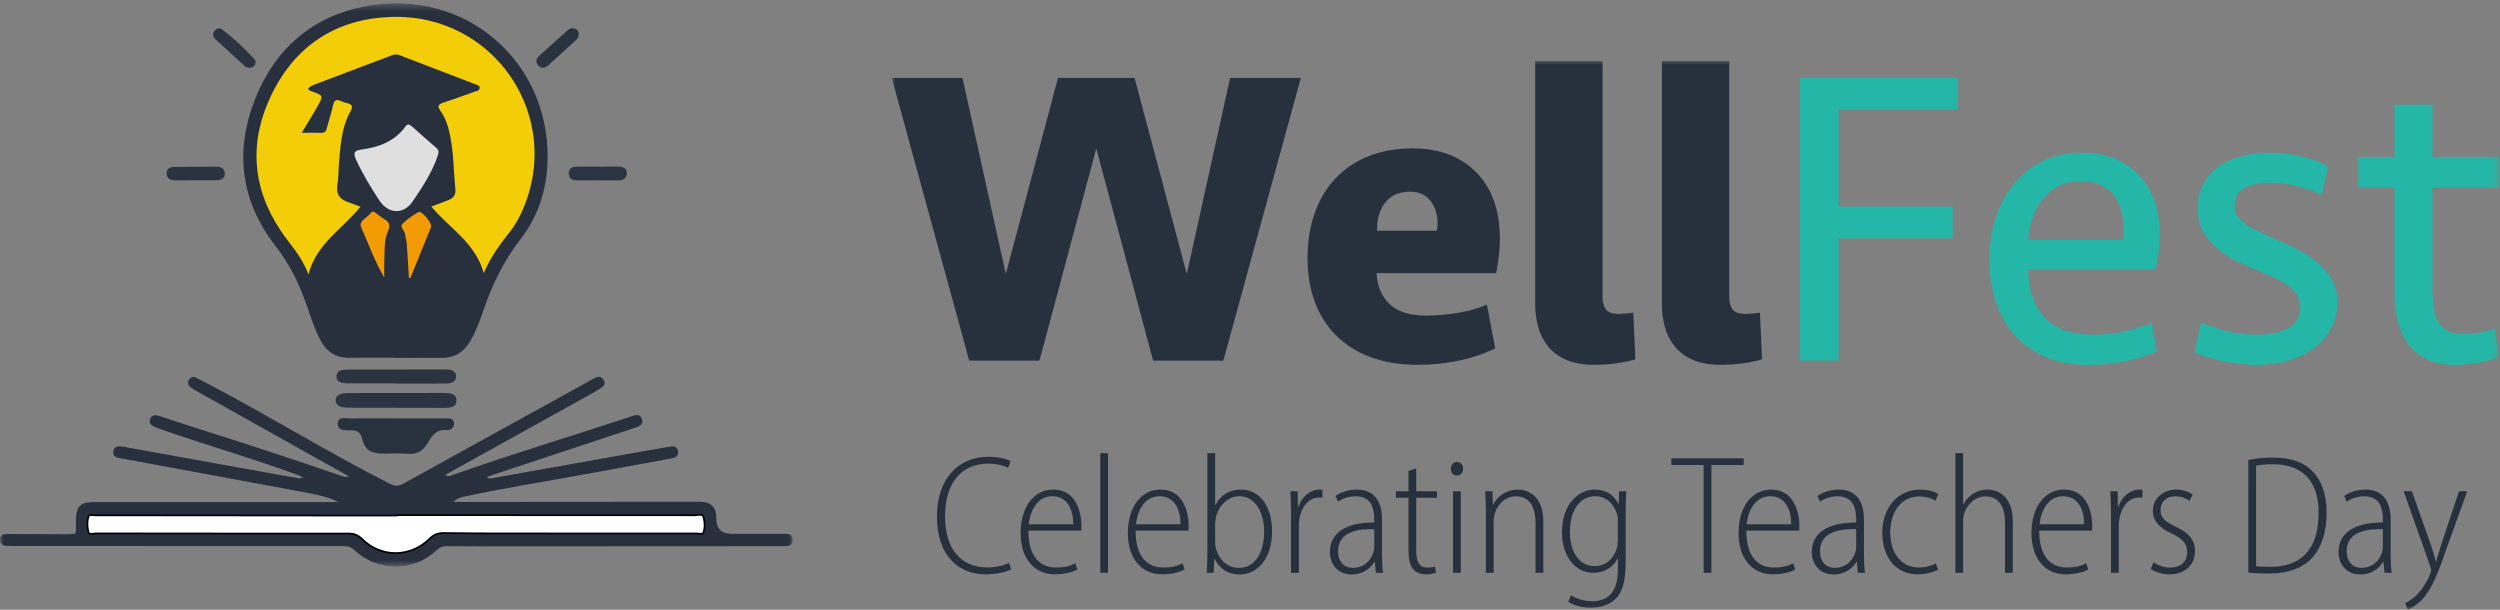 <svg width="328" height="80" viewBox="0 0 328 80" fill="none" xmlns="http://www.w3.org/2000/svg">
<rect x="0" y="0" width="328" height="80" fill="#808080" stroke="none"/>
<g clip-path="url(#clip0_1_2)">
<mask id="mask0_1_2" style="mask-type:luminance" maskUnits="userSpaceOnUse" x="0" y="0" width="104" height="75">
<path d="M104 0.444H0V74.33H104V0.444Z" fill="white"/>
</mask>
<g mask="url(#mask0_1_2)">
<path d="M51.773 46.939C49.797 46.939 47.821 46.916 45.845 46.946C44.048 46.972 42.823 46.14 42.011 44.582C41.199 43.025 40.696 41.349 40.111 39.705C39.163 37.045 37.932 34.57 36.171 32.311C31.512 26.336 30.746 19.663 33.567 12.759C36.416 5.787 41.785 1.583 49.284 0.622C62.111 -1.023 72.614 8.991 71.801 21.894C71.581 25.392 70.427 28.635 68.292 31.38C66.033 34.284 64.514 37.498 63.353 40.935C62.916 42.231 62.418 43.505 61.737 44.698C60.897 46.169 59.662 46.969 57.929 46.955C55.877 46.939 53.825 46.951 51.773 46.951C51.773 46.947 51.773 46.943 51.773 46.939Z" fill="#28303D"/>
<path d="M39.412 62.443C33.641 60.311 27.733 58.59 21.913 56.605C21.41 56.434 20.905 56.265 20.416 56.057C19.955 55.861 19.449 55.612 19.693 54.98C19.918 54.396 20.402 54.41 20.935 54.589C22.555 55.132 24.18 55.661 25.808 56.177C32.215 58.209 38.606 60.286 44.956 62.49C45.197 62.573 45.447 62.629 45.784 62.497C44.086 61.55 42.387 60.604 40.69 59.654C35.684 56.854 30.679 54.053 25.677 51.248C25.413 51.1 25.152 50.936 24.924 50.739C24.627 50.483 24.579 50.153 24.805 49.821C25.018 49.507 25.314 49.346 25.685 49.528C26.298 49.83 26.9 50.155 27.505 50.472C35.472 54.656 43.128 59.406 51.159 63.475C51.826 63.812 52.292 63.801 52.924 63.451C61.061 58.944 69.213 54.461 77.361 49.973C77.66 49.809 77.949 49.618 78.264 49.493C78.683 49.327 79.006 49.511 79.222 49.881C79.432 50.24 79.316 50.577 79.016 50.788C78.521 51.136 77.991 51.439 77.461 51.734C71.13 55.252 64.796 58.765 58.421 62.303C58.8 62.585 59.104 62.417 59.404 62.311C67.104 59.592 74.922 57.236 82.677 54.686C83.245 54.5 83.947 54.145 84.217 54.988C84.477 55.798 83.72 55.986 83.159 56.173C76.818 58.283 70.473 60.38 64.129 62.481C63.948 62.667 63.742 62.797 63.557 62.778C63.895 62.623 64.345 62.884 64.771 62.698C71.465 61.505 78.159 60.312 84.854 59.121C85.752 58.962 86.655 58.83 87.55 58.662C88.13 58.553 88.776 58.384 88.948 59.161C89.12 59.942 88.473 60.075 87.888 60.182C84.638 60.778 81.387 61.373 78.136 61.973C72.385 63.035 66.603 63.936 60.882 65.159C60.386 65.266 59.904 65.438 59.453 65.809C59.767 65.825 60.082 65.855 60.396 65.855C70.85 65.849 81.304 65.841 91.758 65.832C93.302 65.831 93.97 66.49 93.983 68.032C93.994 69.37 94.663 70.04 95.989 70.043C98.193 70.045 100.398 70.043 102.603 70.042C103.209 70.042 103.97 69.928 103.999 70.79C104.03 71.734 103.225 71.652 102.583 71.653C90.609 71.662 78.635 71.668 66.66 71.673C63.961 71.674 61.262 71.684 58.564 71.656C58.017 71.65 57.651 71.849 57.267 72.209C54.255 75.039 49.526 75.04 46.525 72.193C46.057 71.749 45.59 71.648 44.996 71.648C30.741 71.651 16.485 71.642 2.23 71.634C1.85 71.634 1.47 71.629 1.09 71.629C0.501 71.631 -0.022 71.486 0.001 70.779C0.022 70.118 0.538 70.058 1.075 70.062C3.507 70.079 5.94 70.091 8.373 70.093C10.26 70.095 9.945 70.234 9.957 68.533C9.973 66.334 10.434 65.867 12.636 65.867C22.823 65.868 33.011 65.867 43.199 65.867C43.593 65.867 43.987 65.867 44.38 65.867C42.808 65.072 41.134 64.812 39.477 64.503C31.636 63.039 23.79 61.599 15.946 60.152C15.414 60.054 14.773 59.988 14.865 59.267C14.975 58.407 15.668 58.519 16.289 58.63C23.541 59.938 30.792 61.246 38.043 62.554C38.342 62.608 38.643 62.651 38.943 62.699C39.234 62.888 39.569 62.583 39.859 62.744C39.753 62.609 39.515 62.616 39.412 62.443Z" fill="#28303D"/>
<path d="M51.982 54.891C54.145 54.891 56.307 54.885 58.469 54.895C58.954 54.897 59.541 54.837 59.568 55.558C59.591 56.2 59.05 56.475 58.58 56.429C57.262 56.301 56.686 57.152 56.145 58.081C55.538 59.124 54.723 59.653 53.453 59.535C52.362 59.434 51.254 59.533 50.155 59.509C48.597 59.474 47.877 59.018 47.507 57.558C47.292 56.711 46.892 56.456 46.098 56.46C45.359 56.463 44.289 56.558 44.309 55.57C44.329 54.554 45.417 54.924 46.065 54.908C48.036 54.861 50.01 54.891 51.982 54.891Z" fill="#28323E"/>
<path d="M51.973 53.493C49.959 53.493 47.946 53.496 45.932 53.49C45.592 53.49 45.245 53.484 44.913 53.422C44.423 53.33 44.035 53.034 44.039 52.517C44.044 51.996 44.458 51.727 44.934 51.626C45.227 51.564 45.537 51.567 45.839 51.567C49.828 51.561 53.817 51.559 57.806 51.556C57.958 51.556 58.111 51.553 58.262 51.558C59.002 51.579 59.897 51.605 59.882 52.553C59.867 53.483 59.006 53.518 58.241 53.512C56.152 53.496 54.062 53.506 51.973 53.506C51.973 53.502 51.973 53.498 51.973 53.493Z" fill="#2C3341"/>
<path d="M51.94 50.304C49.891 50.304 47.841 50.309 45.792 50.3C45.454 50.298 45.107 50.273 44.781 50.193C44.376 50.093 44.12 49.811 44.141 49.368C44.161 48.939 44.419 48.652 44.821 48.56C45.149 48.486 45.498 48.485 45.838 48.484C49.937 48.478 54.035 48.477 58.134 48.475C58.324 48.475 58.514 48.478 58.703 48.481C59.303 48.494 59.83 48.755 59.84 49.359C59.852 50.032 59.283 50.302 58.658 50.314C57.482 50.336 56.305 50.327 55.128 50.328C54.066 50.33 53.003 50.329 51.94 50.329L51.94 50.304Z" fill="#2B3341"/>
<path d="M78.498 23.657C77.551 23.657 76.603 23.658 75.656 23.657C75.028 23.657 74.607 23.348 74.612 22.719C74.618 22.132 75.051 21.874 75.617 21.872C77.474 21.863 79.331 21.864 81.188 21.857C81.757 21.855 82.205 22.098 82.232 22.669C82.261 23.278 81.853 23.646 81.227 23.66C80.318 23.68 79.408 23.665 78.498 23.665C78.498 23.663 78.498 23.66 78.498 23.657Z" fill="#2B3442"/>
<path d="M25.569 23.655C24.698 23.655 23.827 23.65 22.956 23.656C22.344 23.661 21.878 23.427 21.86 22.776C21.841 22.095 22.337 21.9 22.936 21.897C24.716 21.887 26.496 21.872 28.276 21.867C28.89 21.866 29.489 22.015 29.493 22.748C29.497 23.469 28.928 23.651 28.297 23.65C27.387 23.648 26.478 23.649 25.57 23.649L25.569 23.655Z" fill="#2B3341"/>
<path d="M75.929 4.552C75.931 4.939 75.667 5.174 75.417 5.402C74.271 6.452 73.113 7.489 71.968 8.54C71.542 8.931 71.079 9.026 70.657 8.619C70.218 8.196 70.328 7.71 70.748 7.326C71.978 6.2 73.223 5.09 74.468 3.981C74.776 3.706 75.138 3.623 75.523 3.806C75.831 3.952 75.945 4.222 75.929 4.552Z" fill="#29323F"/>
<path d="M33.527 8.1C33.55 8.44 33.415 8.656 33.158 8.787C32.781 8.977 32.408 8.934 32.101 8.656C30.808 7.489 29.521 6.314 28.246 5.129C27.939 4.844 27.862 4.474 28.108 4.101C28.356 3.726 28.81 3.601 29.106 3.828C30.668 5.024 32.107 6.363 33.431 7.821C33.499 7.897 33.504 8.031 33.527 8.1Z" fill="#2B3340"/>
<path d="M63.47 35.829C62.348 31.794 58.919 29.933 56.589 27.096C57.357 26.808 58.1 26.542 58.833 26.25C59.497 25.986 59.824 25.56 59.742 24.763C59.505 22.46 59.527 20.134 59.064 17.85C58.826 16.681 58.504 15.536 57.807 14.577C57.255 13.816 57.636 13.646 58.263 13.435C59.63 12.974 60.99 12.49 62.35 12.006C62.59 11.921 62.916 11.873 62.934 11.551C62.953 11.217 62.626 11.155 62.389 11.064C59.059 9.783 55.725 8.51 52.394 7.231C52.053 7.099 51.723 7.136 51.395 7.26C47.95 8.559 44.504 9.856 41.063 11.167C40.828 11.257 40.632 11.451 40.429 11.59C40.529 11.896 40.76 11.931 40.968 12.007C42.418 12.536 42.439 12.549 41.654 13.957C41.033 15.069 40.351 16.146 39.585 17.423C40.572 17.423 41.356 17.405 42.14 17.43C42.626 17.446 42.789 17.201 42.896 16.774C43.144 15.781 43.479 14.808 43.7 13.809C43.844 13.156 44.127 12.979 44.726 13.248C44.968 13.357 45.218 13.464 45.475 13.518C46.219 13.672 46.355 13.945 45.952 14.668C44.793 16.751 44.675 19.092 44.474 21.4C44.391 22.346 44.426 23.309 44.267 24.24C44.064 25.436 44.547 26.119 45.619 26.504C46.152 26.695 46.683 26.894 47.292 27.118C45.006 30.005 41.538 31.887 40.462 36.014C39.609 33.629 38.046 32.083 36.846 30.292C32.963 24.495 32.667 18.373 35.719 12.226C38.872 5.877 44.23 2.458 51.299 2.22C64.991 1.76 74.115 15.556 68.41 27.897C68.01 28.763 67.541 29.59 66.954 30.338C65.662 31.983 64.393 33.639 63.47 35.829Z" fill="#F3CD07"/>
<path d="M53.691 16.344C53.801 16.421 53.967 16.516 54.107 16.639C55.161 17.567 56.199 18.512 57.266 19.425C57.644 19.748 57.545 20.083 57.422 20.448C56.688 22.63 55.419 24.544 54.153 26.416C52.95 28.194 50.94 28.087 49.764 26.291C48.646 24.582 47.575 22.832 46.722 20.961C46.365 20.177 46.35 19.761 47.391 19.625C49.666 19.328 51.745 18.574 53.182 16.621C53.292 16.471 53.403 16.307 53.691 16.344Z" fill="#E0DFDF"/>
<path d="M53.647 36.443C53.555 34.932 53.474 33.421 53.363 31.911C53.333 31.5 53.187 31.097 53.137 30.685C53.08 30.215 52.387 29.782 52.819 29.352C53.427 28.744 54.169 28.239 54.924 27.818C55.318 27.599 56.741 29.319 56.554 29.79C55.661 32.033 54.736 34.264 53.823 36.499C53.764 36.48 53.705 36.461 53.647 36.443Z" fill="#F29B05"/>
<path d="M50.416 36.404C49.142 34.282 48.382 32.024 47.394 29.861C46.998 28.993 48.147 28.613 48.584 28.01C48.989 27.453 49.297 28 49.611 28.189C49.903 28.364 50.156 28.603 50.45 28.774C51.117 29.162 51.237 29.575 50.895 30.345C50.367 31.535 50.48 32.872 50.422 34.157C50.388 34.905 50.416 35.655 50.416 36.404Z" fill="#F39B02"/>
<path d="M51.89 72.565C50.258 72.565 48.707 71.915 47.522 70.733C46.997 70.209 46.452 69.996 45.638 69.996C42.083 70 38.532 70.001 34.982 70.001C27.877 70.001 20.577 69.995 12.666 69.981C12.559 69.981 12.447 69.996 12.327 70.011C12.21 70.027 12.089 70.043 11.98 70.043C11.74 70.043 11.63 69.969 11.589 69.778C11.407 68.933 11.425 68.26 11.643 67.719C11.674 67.642 11.734 67.571 11.957 67.571C12.043 67.571 12.133 67.581 12.222 67.59C12.314 67.599 12.404 67.609 12.485 67.609C20.798 67.613 29.111 67.621 37.423 67.63L44.768 67.638C45.653 67.638 49.689 67.638 49.689 67.638L52.069 67.638V67.588H62.601C72.133 67.588 81.664 67.589 91.196 67.599C91.303 67.599 91.419 67.583 91.532 67.567C91.645 67.552 91.762 67.535 91.868 67.535C92.108 67.535 92.231 67.619 92.291 67.825C92.505 68.556 92.5 69.285 92.277 69.877C92.246 69.959 92.184 70.036 91.941 70.036C91.845 70.036 91.737 70.024 91.634 70.012C91.531 70.001 91.425 69.989 91.33 69.989C88.253 69.991 85.174 69.992 82.097 69.992C76.847 69.992 71.598 69.989 66.347 69.984H66.266C63.639 69.982 60.922 69.979 58.251 69.933L58.186 69.933C57.441 69.933 56.895 70.159 56.36 70.687C55.134 71.898 53.546 72.565 51.89 72.565Z" fill="white"/>
<path d="M91.868 67.65C92.059 67.65 92.135 67.7 92.18 67.857C92.388 68.565 92.384 69.268 92.17 69.836C92.158 69.868 92.137 69.922 91.941 69.922C91.851 69.922 91.747 69.91 91.646 69.899C91.54 69.887 91.431 69.875 91.329 69.875C88.258 69.877 85.186 69.878 82.115 69.878C76.859 69.878 71.604 69.875 66.347 69.87H66.266C63.639 69.868 60.922 69.865 58.252 69.82C58.23 69.819 58.207 69.819 58.185 69.819C57.407 69.819 56.838 70.054 56.279 70.606C55.075 71.796 53.516 72.451 51.89 72.451C50.288 72.451 48.766 71.812 47.603 70.652C47.054 70.105 46.485 69.882 45.633 69.882C42.081 69.886 38.528 69.888 34.977 69.888C27.864 69.888 20.566 69.881 12.664 69.867C12.552 69.867 12.43 69.883 12.312 69.898C12.198 69.914 12.081 69.929 11.979 69.929C11.755 69.929 11.723 69.856 11.7 69.754C11.524 68.932 11.539 68.281 11.749 67.762C11.761 67.731 11.78 67.685 11.957 67.685C12.035 67.685 12.124 67.694 12.21 67.703C12.301 67.713 12.396 67.722 12.485 67.722C20.767 67.727 29.049 67.735 37.331 67.744L44.768 67.751C45.651 67.752 46.535 67.752 47.418 67.752L49.687 67.752L51.955 67.751H52.183V67.702H57.136H62.318C71.017 67.702 81.141 67.703 91.197 67.713C91.311 67.713 91.431 67.696 91.547 67.68C91.657 67.665 91.77 67.65 91.868 67.65ZM91.868 67.421C91.646 67.421 91.398 67.484 91.197 67.484C81.57 67.475 71.944 67.474 62.318 67.474C58.864 67.474 55.408 67.474 51.955 67.474V67.523C50.442 67.523 48.931 67.524 47.418 67.524C46.535 67.524 45.651 67.524 44.768 67.523C34.007 67.512 23.246 67.499 12.485 67.494C12.326 67.494 12.132 67.456 11.957 67.456C11.771 67.456 11.608 67.499 11.537 67.676C11.265 68.35 11.331 69.121 11.477 69.801C11.539 70.087 11.741 70.157 11.979 70.157C12.206 70.157 12.464 70.094 12.664 70.094H12.665C20.103 70.107 27.539 70.115 34.977 70.115C38.528 70.115 42.081 70.113 45.633 70.11H45.638C46.361 70.11 46.903 70.277 47.441 70.813C48.689 72.058 50.285 72.679 51.89 72.679C53.516 72.679 55.15 72.041 56.439 70.768C56.96 70.253 57.481 70.047 58.185 70.047C58.206 70.047 58.227 70.047 58.248 70.047C60.947 70.093 63.647 70.095 66.347 70.097C71.603 70.103 76.858 70.105 82.115 70.105C85.186 70.105 88.258 70.104 91.329 70.102C91.511 70.102 91.74 70.149 91.94 70.149C92.141 70.149 92.312 70.103 92.382 69.916C92.635 69.246 92.598 68.474 92.399 67.792C92.312 67.493 92.105 67.421 91.868 67.421Z" fill="black"/>
</g>
<mask id="mask1_1_2" style="mask-type:luminance" maskUnits="userSpaceOnUse" x="117" y="8" width="211" height="72">
<path d="M327.857 8H117V80H327.857V8Z" fill="white"/>
</mask>
<g mask="url(#mask1_1_2)">
<path d="M155.704 35.95L161.391 10.227H170.667L160.507 47.309H151.287L143.833 19.47L136.38 47.309H127.159L117 10.227H126.276L131.963 35.95L138.809 10.227H148.858L155.704 35.95Z" fill="#27303D"/>
<path d="M185.298 19.47C188.831 19.47 191.628 20.519 193.69 22.616C195.751 24.713 196.782 27.618 196.782 31.329C196.782 32.74 196.616 34.243 196.285 35.839H180.605C180.678 37.51 181.24 38.855 182.289 39.876C183.338 40.897 184.947 41.407 187.12 41.407C188.445 41.407 189.833 41.287 191.288 41.045C192.742 40.804 194.002 40.442 195.071 39.96L196.175 45.694C194.775 46.4 193.202 46.938 191.454 47.309C189.705 47.679 187.893 47.865 186.015 47.865C183.66 47.865 181.58 47.522 179.776 46.835C177.972 46.149 176.464 45.193 175.249 43.968C174.034 42.743 173.114 41.277 172.488 39.569C171.862 37.862 171.55 35.969 171.55 33.89C171.55 31.663 171.871 29.659 172.516 27.877C173.159 26.095 174.08 24.583 175.277 23.339C176.472 22.096 177.917 21.14 179.611 20.472C181.304 19.803 183.2 19.47 185.298 19.47ZM185.021 25.149C183.622 25.149 182.545 25.604 181.791 26.513C181.036 27.423 180.659 28.675 180.659 30.271H188.5C188.573 29.974 188.61 29.659 188.61 29.325C188.61 28.137 188.297 27.145 187.671 26.346C187.045 25.548 186.162 25.149 185.021 25.149Z" fill="#27303D"/>
<path d="M210.254 38.957C210.254 39.663 210.401 40.21 210.696 40.6C210.99 40.99 211.56 41.184 212.408 41.184C212.923 41.184 213.548 41.129 214.285 41.018L214.561 47.142C213.824 47.365 212.987 47.541 212.049 47.672C211.11 47.801 210.144 47.866 209.15 47.866C207.677 47.866 206.445 47.644 205.451 47.198C204.457 46.753 203.665 46.16 203.077 45.417C202.488 44.674 202.064 43.83 201.807 42.883C201.549 41.937 201.42 40.962 201.42 39.96V8H210.254V38.957Z" fill="#27303D"/>
<path d="M226.873 38.957C226.873 39.663 227.02 40.21 227.315 40.6C227.609 40.99 228.179 41.184 229.027 41.184C229.542 41.184 230.167 41.129 230.904 41.018L231.18 47.142C230.443 47.365 229.607 47.541 228.668 47.672C227.729 47.801 226.763 47.866 225.769 47.866C224.297 47.866 223.064 47.644 222.07 47.198C221.076 46.753 220.284 46.16 219.696 45.417C219.107 44.674 218.683 43.83 218.426 42.883C218.168 41.937 218.04 40.962 218.04 39.96V8H226.873V38.957Z" fill="#27303D"/>
<path d="M236.149 47.309V10.227H256.854V14.403H241.228V27.098H256.192V31.274H241.228V47.309H236.149Z" fill="#24B6A6"/>
<path d="M273.141 20.027C274.834 20.027 276.315 20.305 277.586 20.862C278.855 21.419 279.922 22.18 280.788 23.145C281.652 24.11 282.297 25.252 282.72 26.569C283.143 27.887 283.355 29.306 283.355 30.829C283.355 32.351 283.171 33.854 282.803 35.339H266.074C266.11 36.638 266.295 37.808 266.626 38.846C266.957 39.886 267.462 40.787 268.144 41.547C268.825 42.308 269.708 42.892 270.794 43.301C271.88 43.709 273.197 43.913 274.742 43.913C276.178 43.913 277.531 43.765 278.8 43.467C280.07 43.171 281.238 42.8 282.306 42.354L282.968 46.085C281.79 46.641 280.419 47.078 278.855 47.393C277.291 47.708 275.681 47.866 274.024 47.866C271.816 47.866 269.892 47.505 268.255 46.781C266.616 46.056 265.263 45.074 264.196 43.83C263.129 42.586 262.328 41.129 261.795 39.459C261.261 37.789 260.994 35.989 260.994 34.058C260.994 32.127 261.271 30.309 261.822 28.601C262.374 26.894 263.175 25.4 264.225 24.119C265.273 22.838 266.552 21.836 268.062 21.113C269.57 20.389 271.264 20.027 273.141 20.027ZM272.975 23.757C271.907 23.757 270.969 23.961 270.159 24.369C269.349 24.778 268.65 25.335 268.061 26.04C267.472 26.746 267.012 27.571 266.681 28.518C266.35 29.464 266.147 30.458 266.074 31.496H278.552C278.662 30.458 278.643 29.464 278.497 28.518C278.349 27.571 278.055 26.746 277.613 26.04C277.171 25.335 276.564 24.778 275.791 24.369C275.018 23.961 274.08 23.757 272.975 23.757Z" fill="#24B6A6"/>
<path d="M306.655 39.681C306.655 40.943 306.388 42.075 305.854 43.077C305.321 44.079 304.585 44.934 303.646 45.639C302.707 46.344 301.593 46.891 300.306 47.281C299.016 47.671 297.618 47.866 296.109 47.866C295.447 47.866 294.747 47.828 294.011 47.755C293.274 47.68 292.539 47.569 291.802 47.42C291.066 47.273 290.357 47.096 289.677 46.891C288.996 46.688 288.416 46.474 287.938 46.251L288.766 42.298C289.723 42.706 290.818 43.077 292.051 43.411C293.284 43.745 294.655 43.912 296.165 43.912C297.746 43.912 299.081 43.625 300.168 43.049C301.252 42.474 301.796 41.555 301.796 40.293C301.796 39.7 301.649 39.171 301.355 38.706C301.059 38.243 300.673 37.834 300.195 37.481C299.716 37.129 299.154 36.804 298.511 36.507C297.867 36.21 297.194 35.914 296.495 35.616C295.538 35.245 294.581 34.828 293.624 34.363C292.667 33.899 291.793 33.343 291.002 32.693C290.21 32.044 289.567 31.292 289.07 30.438C288.573 29.584 288.324 28.564 288.324 27.375C288.324 26.076 288.591 24.963 289.125 24.035C289.658 23.107 290.358 22.346 291.223 21.752C292.088 21.159 293.091 20.722 294.232 20.444C295.373 20.165 296.551 20.026 297.766 20.026C299.165 20.026 300.526 20.184 301.852 20.499C303.177 20.815 304.372 21.251 305.441 21.808L304.612 25.594C303.545 25.075 302.432 24.675 301.272 24.397C300.112 24.118 298.943 23.979 297.766 23.979C296.477 23.979 295.392 24.202 294.508 24.648C293.625 25.093 293.183 25.91 293.183 27.097C293.183 27.654 293.34 28.127 293.653 28.517C293.965 28.907 294.371 29.261 294.868 29.575C295.365 29.891 295.907 30.179 296.496 30.438C297.085 30.698 297.637 30.958 298.153 31.218C298.631 31.44 299.349 31.756 300.307 32.164C301.263 32.573 302.211 33.102 303.15 33.751C304.089 34.401 304.907 35.208 305.607 36.173C306.306 37.139 306.656 38.308 306.656 39.681H306.655Z" fill="#24B6A6"/>
<path d="M309.416 20.583H314.164V13.735H319.133V20.583H327.857V24.648H319.133V38.289C319.133 39.069 319.188 39.802 319.299 40.488C319.409 41.175 319.611 41.76 319.906 42.242C320.2 42.725 320.605 43.105 321.121 43.383C321.635 43.662 322.316 43.801 323.163 43.801C324.709 43.801 326.108 43.56 327.36 43.077L327.801 46.863C327.212 47.123 326.374 47.355 325.289 47.559C324.203 47.762 323.144 47.865 322.114 47.865C320.679 47.865 319.464 47.633 318.47 47.169C317.477 46.705 316.657 46.056 316.013 45.22C315.369 44.385 314.9 43.393 314.605 42.242C314.31 41.091 314.163 39.829 314.163 38.455V24.647H309.416V20.583Z" fill="#24B6A6"/>
<path d="M132.669 74.695C131.997 75.044 130.781 75.352 129.236 75.352C126.013 75.352 122.925 73.165 122.925 67.751C122.925 62.805 125.754 59.932 129.654 59.932C131.225 59.932 132.179 60.275 132.593 60.499L132.26 61.38C131.618 61.061 130.755 60.824 129.615 60.824C126.341 60.824 123.989 63.162 123.989 67.714C123.989 72.141 126.167 74.448 129.518 74.448C130.629 74.448 131.668 74.212 132.368 73.847L132.669 74.695Z" fill="#27303D"/>
<path d="M134.923 69.612C134.923 73.292 136.659 74.459 138.547 74.459C139.835 74.459 140.561 74.187 141.088 73.907L141.344 74.712C140.905 74.975 139.912 75.352 138.405 75.352C135.575 75.352 133.905 73.124 133.905 69.964C133.905 66.45 135.688 64.232 138.189 64.232C141.249 64.232 141.882 67.317 141.882 68.965C141.882 69.236 141.882 69.413 141.858 69.612H134.923ZM140.807 68.786C140.84 66.953 140.083 65.102 138.045 65.102C136.043 65.102 135.137 67.118 134.969 68.786H140.807Z" fill="#27303D"/>
<path d="M144.352 59.455H145.371V75.148H144.352V59.455Z" fill="#27303D"/>
<path d="M148.991 69.612C148.991 73.292 150.726 74.459 152.615 74.459C153.903 74.459 154.629 74.187 155.156 73.907L155.412 74.712C154.973 74.975 153.98 75.352 152.473 75.352C149.643 75.352 147.973 73.124 147.973 69.964C147.973 66.45 149.756 64.232 152.257 64.232C155.317 64.232 155.95 67.317 155.95 68.965C155.95 69.236 155.95 69.413 155.926 69.612H148.991ZM154.875 68.786C154.908 66.953 154.151 65.102 152.113 65.102C150.111 65.102 149.205 67.118 149.036 68.786H154.875Z" fill="#27303D"/>
<path d="M158.322 75.148C158.367 74.502 158.41 73.465 158.41 72.755V59.455H159.429V66.26H159.473C160.141 64.919 161.315 64.233 162.863 64.233C165.17 64.233 166.895 66.303 166.895 69.721C166.895 73.582 164.717 75.374 162.665 75.374C161.083 75.374 160.054 74.633 159.374 73.353H159.309L159.232 75.149L158.322 75.148ZM159.429 71.137C159.429 71.383 159.452 71.641 159.508 71.877C159.971 73.655 161.212 74.504 162.541 74.504C164.721 74.504 165.855 72.419 165.855 69.744C165.855 67.323 164.757 65.102 162.589 65.102C161.201 65.102 159.92 66.252 159.532 67.854C159.475 68.121 159.429 68.401 159.429 68.739V71.137Z" fill="#27303D"/>
<path d="M169.385 67.444C169.385 66.455 169.342 65.382 169.297 64.457H170.249L170.293 66.498H170.349C170.753 65.27 171.797 64.232 173.145 64.232C173.269 64.232 173.393 64.243 173.505 64.267V65.29C173.381 65.266 173.256 65.266 173.097 65.266C171.669 65.266 170.701 66.567 170.473 68.161C170.427 68.473 170.405 68.809 170.405 69.144V75.148H169.385V67.444Z" fill="#27303D"/>
<path d="M180.515 75.148L180.381 73.723H180.326C179.847 74.547 178.814 75.374 177.364 75.374C175.481 75.374 174.478 73.979 174.478 72.434C174.478 69.931 176.561 68.53 180.302 68.555V68.236C180.302 66.947 180.073 65.102 177.855 65.114C177.046 65.114 176.204 65.35 175.541 65.825L175.23 65.066C176.012 64.509 177.084 64.232 177.996 64.232C180.568 64.232 181.322 66.108 181.322 68.213V72.65C181.322 73.475 181.345 74.375 181.457 75.148H180.515ZM180.302 69.425C178.442 69.378 175.553 69.644 175.553 72.296C175.553 73.853 176.488 74.504 177.473 74.504C178.982 74.504 179.898 73.511 180.212 72.395C180.279 72.161 180.302 71.928 180.302 71.74V69.425Z" fill="#27303D"/>
<path d="M185.813 61.441V64.457H188.53V65.305H185.813V72.354C185.813 73.753 186.252 74.47 187.241 74.47C187.703 74.47 188.04 74.412 188.276 74.333L188.398 75.126C188.085 75.261 187.67 75.352 187.089 75.352C186.375 75.352 185.774 75.127 185.385 74.635C184.949 74.107 184.794 73.287 184.794 72.115V65.304H183.144V64.457H184.794V61.796L185.813 61.441Z" fill="#27303D"/>
<path d="M191.962 61.495C191.962 61.996 191.661 62.39 191.118 62.39C190.663 62.39 190.341 61.996 190.341 61.495C190.341 61.005 190.686 60.601 191.152 60.601C191.65 60.601 191.962 60.994 191.962 61.495ZM190.642 75.148V64.457H191.661V75.148H190.642Z" fill="#27303D"/>
<path d="M194.949 66.988C194.949 65.908 194.906 65.273 194.861 64.457H195.804L195.871 66.204H195.915C196.44 65.102 197.617 64.233 199.172 64.233C200.217 64.233 202.484 64.826 202.484 68.444V75.148H201.465V68.624C201.465 66.805 200.863 65.115 198.885 65.115C197.583 65.115 196.442 66.095 196.082 67.506C196.015 67.772 195.968 68.119 195.968 68.454V75.149H194.949V66.988Z" fill="#27303D"/>
<path d="M213.376 64.457C213.331 65.189 213.288 66.035 213.288 67.379V73.609C213.288 76.469 212.804 77.708 212 78.525C211.157 79.389 209.882 79.744 208.758 79.744C207.654 79.744 206.455 79.452 205.758 78.941L206.113 78.104C206.733 78.503 207.683 78.874 208.903 78.874C210.845 78.874 212.268 77.825 212.268 74.732V73.268H212.224C211.731 74.309 210.623 75.149 209.012 75.149C206.679 75.149 204.93 72.96 204.93 69.873C204.93 66.002 207.19 64.233 209.234 64.233C211.083 64.233 211.943 65.321 212.324 66.102H212.368L212.424 64.458H213.375L213.376 64.457ZM212.268 68.396C212.268 68.047 212.245 67.733 212.156 67.441C211.784 66.27 210.867 65.102 209.272 65.102C207.298 65.102 205.97 66.952 205.97 69.76C205.97 72.406 207.159 74.278 209.258 74.278C210.434 74.278 211.609 73.578 212.11 71.981C212.221 71.616 212.268 71.235 212.268 70.876V68.396Z" fill="#27303D"/>
<path d="M223.515 61.007H219.283V60.136H228.767V61.007H224.534V75.148H223.515V61.007Z" fill="#27303D"/>
<path d="M229.116 69.612C229.116 73.292 230.851 74.459 232.739 74.459C234.027 74.459 234.753 74.187 235.28 73.907L235.536 74.712C235.098 74.975 234.104 75.352 232.597 75.352C229.768 75.352 228.098 73.124 228.098 69.964C228.098 66.45 229.881 64.232 232.381 64.232C235.442 64.232 236.074 67.317 236.074 68.965C236.074 69.236 236.074 69.413 236.051 69.612H229.116ZM235 68.786C235.032 66.953 234.275 65.102 232.238 65.102C230.235 65.102 229.33 67.118 229.161 68.786H234.999H235Z" fill="#27303D"/>
<path d="M243.745 75.148L243.61 73.723H243.555C243.076 74.547 242.044 75.374 240.593 75.374C238.71 75.374 237.707 73.979 237.707 72.434C237.707 69.931 239.791 68.53 243.532 68.555V68.236C243.532 66.947 243.303 65.102 241.084 65.114C240.276 65.114 239.434 65.35 238.771 65.825L238.459 65.066C239.242 64.509 240.314 64.232 241.225 64.232C243.797 64.232 244.552 66.108 244.552 68.213V72.65C244.552 73.475 244.575 74.375 244.686 75.148H243.745ZM243.532 69.425C241.671 69.378 238.782 69.644 238.782 72.296C238.782 73.853 239.718 74.504 240.703 74.504C242.211 74.504 243.127 73.511 243.442 72.395C243.509 72.161 243.532 71.928 243.532 71.74V69.425Z" fill="#27303D"/>
<path d="M254.267 74.731C253.825 74.975 252.869 75.352 251.582 75.352C248.822 75.352 246.958 73.214 246.958 69.895C246.958 66.638 248.957 64.232 251.917 64.232C252.982 64.232 253.914 64.54 254.303 64.809L253.948 65.679C253.518 65.428 252.811 65.136 251.798 65.136C249.238 65.136 247.998 67.42 247.998 69.857C247.998 72.672 249.535 74.459 251.747 74.459C252.778 74.459 253.476 74.172 253.999 73.926L254.267 74.731Z" fill="#27303D"/>
<path d="M256.544 59.455H257.563V66.142H257.608C257.886 65.611 258.345 65.103 258.885 64.775C259.423 64.436 260.042 64.233 260.798 64.233C261.793 64.233 264.079 64.794 264.079 68.39V75.148H263.059V68.572C263.059 66.775 262.428 65.126 260.511 65.126C259.168 65.126 258.08 66.118 257.677 67.463C257.587 67.766 257.563 68.056 257.563 68.441V75.148H256.544V59.455Z" fill="#27303D"/>
<path d="M267.544 69.612C267.544 73.292 269.279 74.459 271.167 74.459C272.455 74.459 273.181 74.187 273.708 73.907L273.964 74.712C273.525 74.975 272.532 75.352 271.025 75.352C268.196 75.352 266.525 73.124 266.525 69.964C266.525 66.45 268.308 64.232 270.809 64.232C273.87 64.232 274.502 67.317 274.502 68.965C274.502 69.236 274.502 69.413 274.478 69.612H267.544ZM273.427 68.786C273.46 66.953 272.703 65.102 270.665 65.102C268.663 65.102 267.758 67.118 267.589 68.786H273.427Z" fill="#27303D"/>
<path d="M276.962 67.444C276.962 66.455 276.919 65.382 276.874 64.457H277.826L277.87 66.498H277.926C278.33 65.27 279.373 64.232 280.721 64.232C280.846 64.232 280.97 64.243 281.082 64.267V65.29C280.957 65.266 280.833 65.266 280.674 65.266C279.246 65.266 278.277 66.567 278.05 68.161C278.005 68.473 277.982 68.809 277.982 69.144V75.148H276.962V67.444Z" fill="#27303D"/>
<path d="M282.549 73.785C283.053 74.112 283.824 74.471 284.696 74.471C286.194 74.471 286.969 73.597 286.969 72.463C286.969 71.353 286.392 70.699 284.977 70.027C283.412 69.298 282.452 68.391 282.452 67.068C282.452 65.5 283.666 64.233 285.511 64.233C286.434 64.233 287.182 64.532 287.675 64.881L287.255 65.72C286.881 65.443 286.276 65.114 285.376 65.114C284.128 65.114 283.46 65.973 283.46 66.902C283.46 67.946 284.071 68.424 285.409 69.086C286.912 69.786 287.987 70.653 287.987 72.289C287.987 74.206 286.584 75.352 284.627 75.352C283.7 75.352 282.799 75.072 282.171 74.647L282.548 73.785H282.549Z" fill="#27303D"/>
<path d="M294.981 60.347C295.96 60.148 297.03 60.034 298.215 60.034C300.524 60.034 302.259 60.66 303.336 61.773C304.5 62.92 305.251 64.672 305.251 67.245C305.251 69.891 304.575 71.794 303.407 73.126C302.212 74.493 300.219 75.25 297.765 75.25C296.796 75.25 295.863 75.228 294.98 75.117L294.981 60.347ZM296 74.277C296.518 74.357 297.2 74.369 297.9 74.369C301.897 74.369 304.2 72.074 304.2 67.32C304.223 63.391 302.343 60.905 298.169 60.905C297.268 60.905 296.532 60.996 296 61.099V74.277Z" fill="#27303D"/>
<path d="M312.848 75.148L312.713 73.723H312.658C312.179 74.547 311.147 75.374 309.696 75.374C307.813 75.374 306.81 73.979 306.81 72.434C306.81 69.931 308.894 68.53 312.635 68.555V68.236C312.635 66.947 312.406 65.102 310.187 65.114C309.379 65.114 308.537 65.35 307.874 65.825L307.562 65.066C308.345 64.509 309.417 64.232 310.328 64.232C312.9 64.232 313.655 66.108 313.655 68.213V72.65C313.655 73.475 313.678 74.375 313.789 75.148H312.848ZM312.635 69.425C310.774 69.378 307.885 69.644 307.885 72.296C307.885 73.853 308.821 74.504 309.806 74.504C311.314 74.504 312.23 73.511 312.545 72.395C312.612 72.161 312.635 71.928 312.635 71.74V69.425Z" fill="#27303D"/>
<path d="M316.434 64.457L318.868 71.3C319.146 72.118 319.384 72.956 319.572 73.655H319.616C319.807 72.998 320.073 72.133 320.353 71.253L322.621 64.457H323.697L321.033 71.84C319.911 75.099 319.056 77.362 317.694 78.746C316.915 79.52 316.192 79.882 315.919 80L315.537 79.14C316.057 78.899 316.714 78.471 317.303 77.817C317.813 77.244 318.42 76.353 318.842 75.294C318.93 75.04 318.964 74.917 318.964 74.796C318.964 74.686 318.941 74.541 318.862 74.349L315.358 64.457H316.435H316.434Z" fill="#27303D"/>
</g>
</g>
<defs>
<clipPath id="clip0_1_2">
<rect width="328" height="80" fill="white"/>
</clipPath>
</defs>
</svg>

